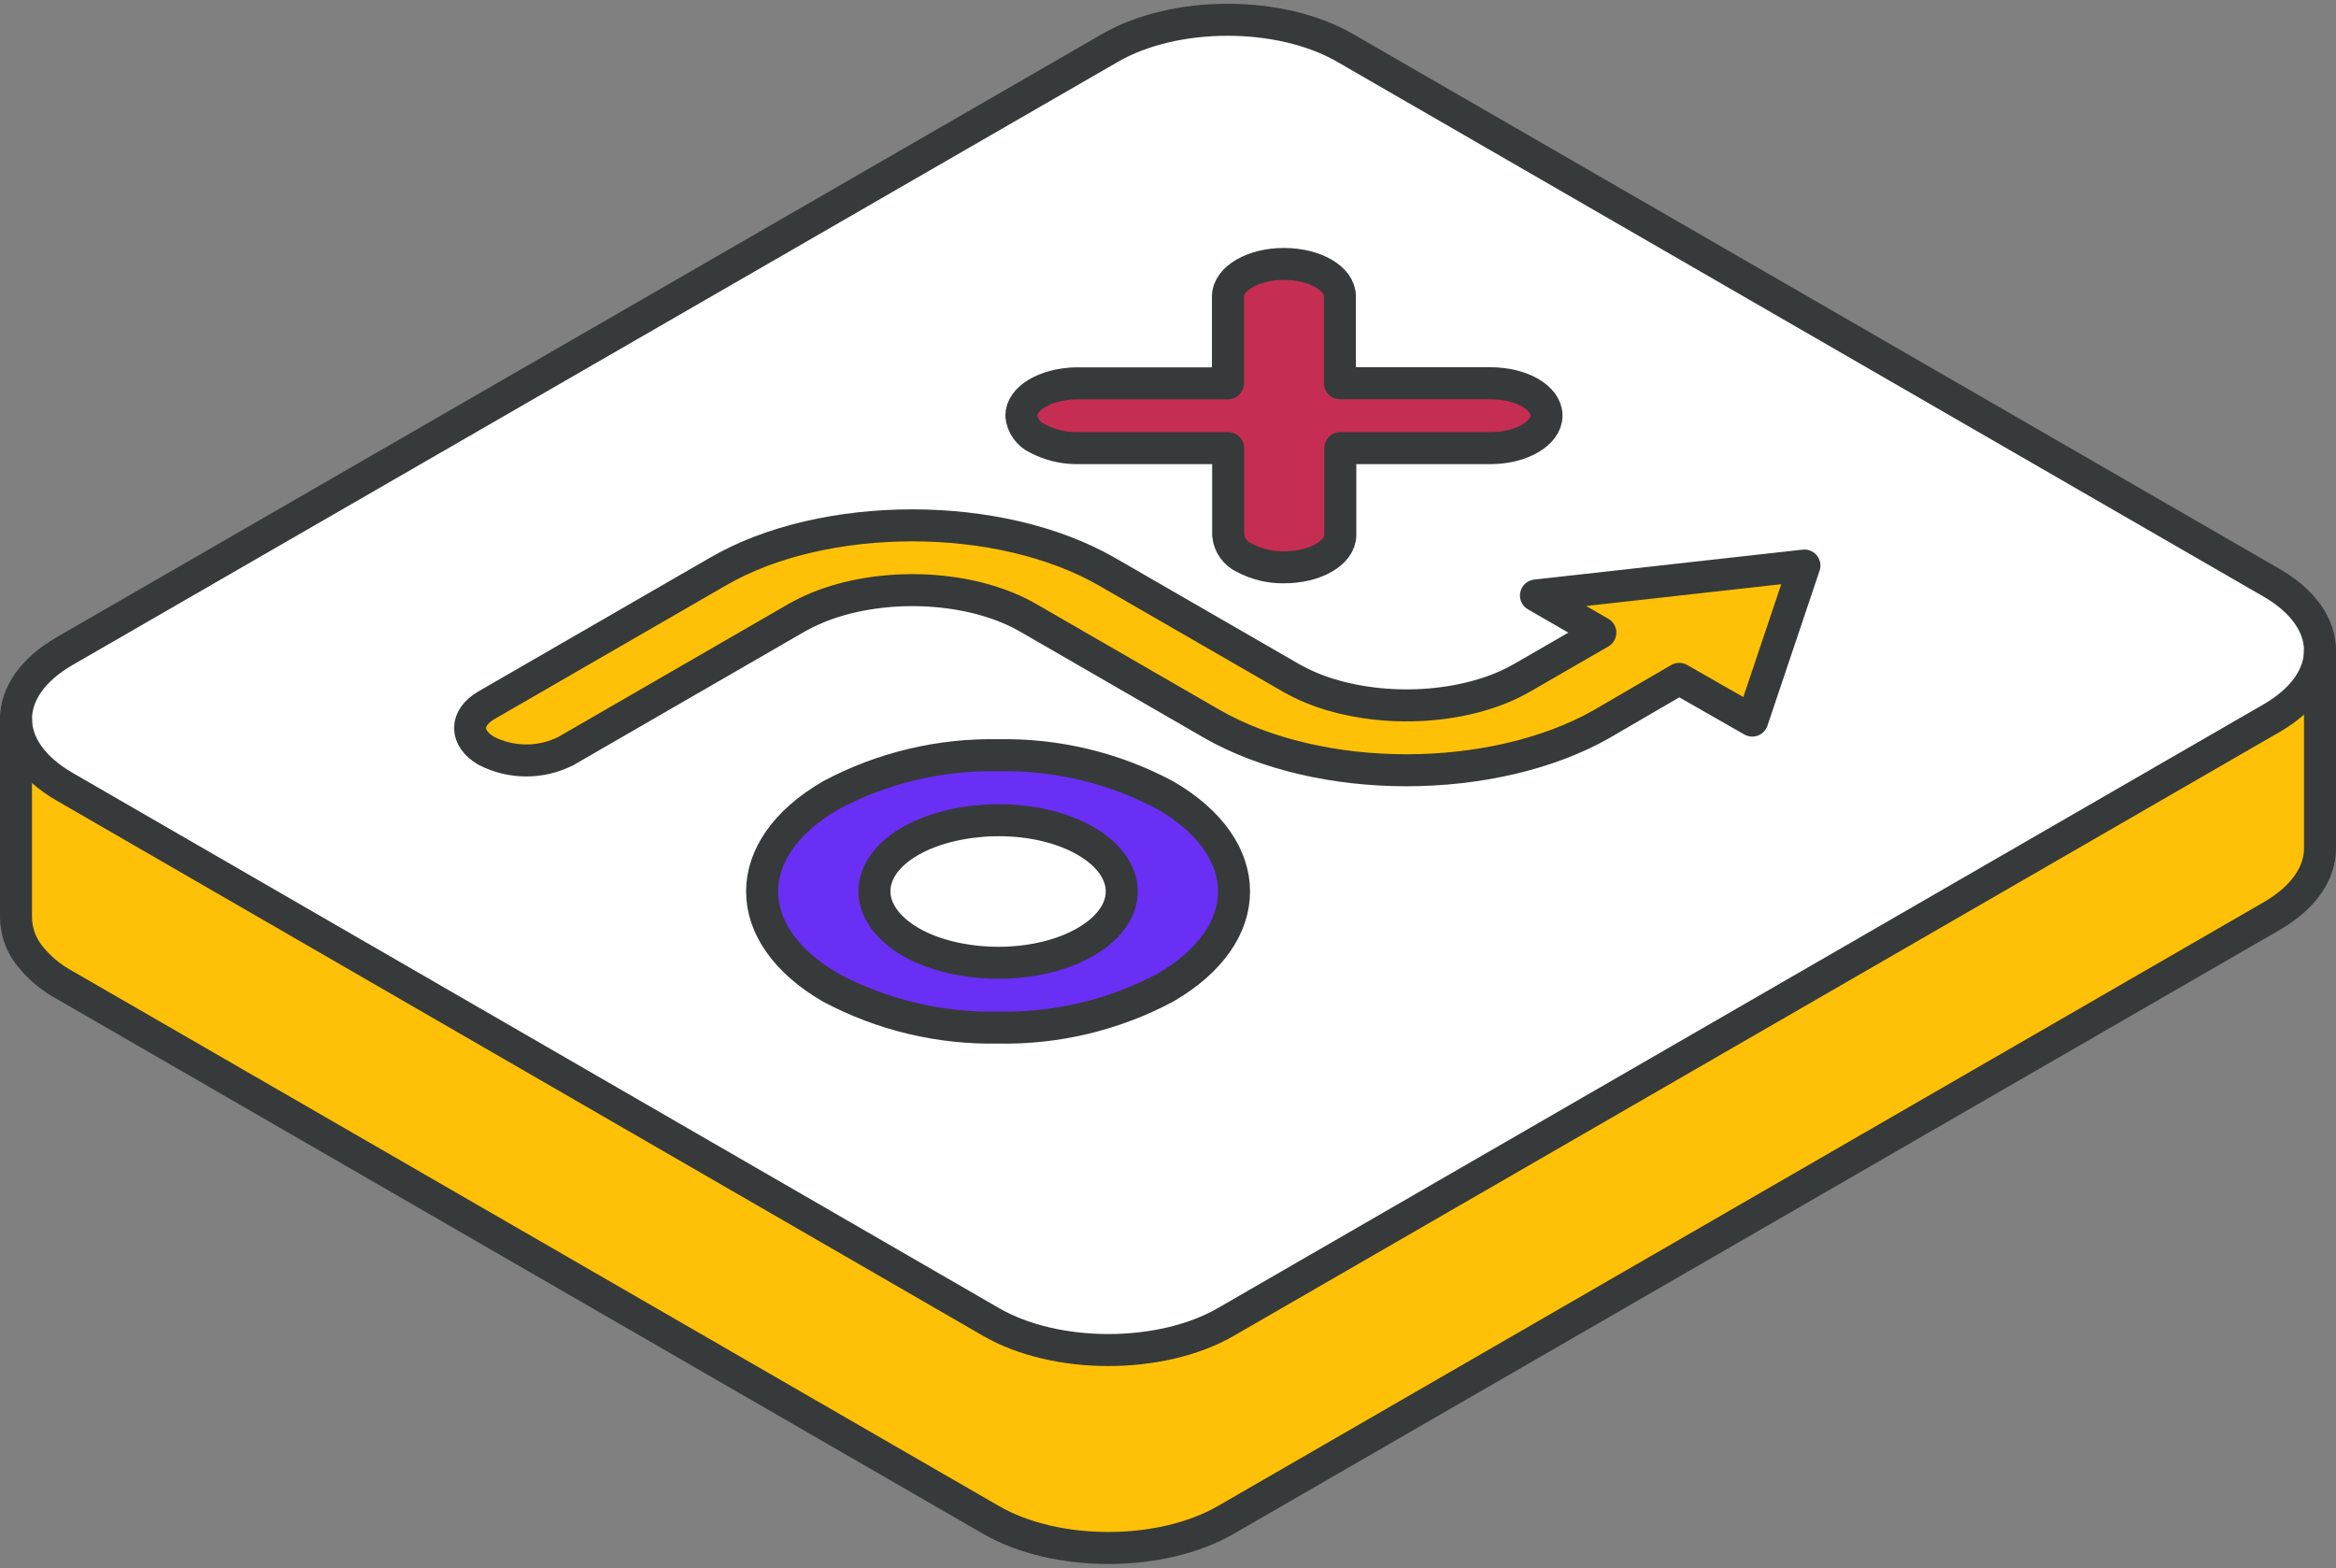 <svg width="146" height="98" viewBox="0 0 146 98" fill="none" xmlns="http://www.w3.org/2000/svg">
<rect x="0" y="0" width="146" height="98" fill="#808080" stroke="none"/>
<path d="M145 40.653V53.043C145 54.582 143.989 56.115 141.961 57.282L76.616 95.009C72.56 97.35 65.986 97.35 61.936 95.009L4.039 61.56C3.147 61.079 2.369 60.412 1.756 59.604C1.275 58.947 1.01 58.156 1 57.341V44.95C1 46.483 2.011 48.015 4.039 49.189L61.936 82.618C65.986 84.959 72.56 84.959 76.616 82.618L141.961 44.891C143.989 43.724 145 42.185 145 40.653Z" fill="#FFC107"/>
<path d="M141.961 36.414C143.989 37.581 145 39.12 145 40.653C145 42.185 143.989 43.724 141.961 44.891L76.616 82.618C72.56 84.959 65.986 84.959 61.937 82.618L4.039 49.169C2.011 47.996 1 46.463 1 44.931C1 43.398 2.011 41.865 4.039 40.692L69.384 2.991C73.44 0.65 80.007 0.65 84.064 2.991L141.961 36.414ZM109.536 45.035L112.797 35.344L96.017 37.216L100.041 39.537L95.15 42.361C91.889 44.233 87.011 44.578 83.151 43.405C82.297 43.149 81.475 42.799 80.699 42.361L69.208 35.742C65.849 33.785 61.434 32.833 57.026 32.833C52.617 32.833 48.189 33.805 44.837 35.742L30.412 44.07C29.036 44.859 29.036 46.144 30.412 46.933C31.181 47.323 32.031 47.526 32.893 47.526C33.756 47.526 34.606 47.323 35.375 46.933L49.794 38.605C50.573 38.168 51.397 37.818 52.252 37.561C56.113 36.388 61.004 36.733 64.252 38.605L75.716 45.257C79.075 47.213 83.49 48.172 87.898 48.172C92.307 48.172 96.735 47.194 100.093 45.257L104.984 42.433L109.536 45.035ZM96.683 25.973C96.683 24.858 95.105 23.951 93.174 23.951H83.77V18.519C83.77 17.397 82.205 16.491 80.262 16.491C78.318 16.491 76.76 17.397 76.76 18.519V23.945H67.193C65.321 23.99 63.834 24.877 63.834 25.966C63.863 26.275 63.974 26.571 64.155 26.823C64.336 27.076 64.581 27.275 64.865 27.401C65.585 27.774 66.382 27.978 67.193 27.994H76.747V33.42C76.774 33.727 76.883 34.021 77.062 34.272C77.24 34.523 77.483 34.722 77.764 34.848C78.521 35.264 79.372 35.479 80.236 35.474C82.192 35.474 83.744 34.568 83.744 33.453V28.008H93.148C95.111 28.008 96.683 27.095 96.683 25.973ZM72.808 61.736C78.56 58.417 78.56 53.011 72.808 49.691C69.599 47.984 66.007 47.126 62.373 47.2C58.74 47.127 55.148 47.985 51.939 49.691C46.187 53.011 46.187 58.417 51.939 61.736C55.15 63.438 58.741 64.293 62.373 64.221C66.006 64.293 69.597 63.438 72.808 61.736Z" fill="white"/>
<path d="M112.777 35.344L109.517 45.035L104.952 42.426L100.093 45.257C96.735 47.213 92.32 48.172 87.898 48.172C83.477 48.172 79.075 47.194 75.716 45.257L64.251 38.605C60.991 36.733 56.113 36.388 52.252 37.561C51.397 37.818 50.572 38.168 49.793 38.605L35.374 46.933C34.605 47.323 33.755 47.526 32.893 47.526C32.031 47.526 31.181 47.323 30.412 46.933C29.036 46.144 29.036 44.859 30.412 44.07L44.837 35.742C48.189 33.785 52.611 32.833 57.026 32.833C61.441 32.833 65.849 33.805 69.208 35.742L80.679 42.361C81.455 42.799 82.277 43.149 83.131 43.405C86.992 44.578 91.889 44.233 95.13 42.361L100.021 39.537L95.998 37.216L112.777 35.344Z" fill="#FFC107"/>
<path d="M93.174 23.951C95.131 23.951 96.683 24.858 96.683 25.973C96.683 27.088 95.111 28.007 93.174 28.007H83.77V33.433C83.77 34.548 82.205 35.455 80.262 35.455C79.397 35.472 78.541 35.267 77.777 34.861C77.496 34.735 77.253 34.536 77.075 34.285C76.896 34.034 76.787 33.74 76.76 33.433V28.007H67.193C66.382 27.991 65.585 27.788 64.865 27.414C64.581 27.288 64.336 27.088 64.155 26.836C63.974 26.584 63.863 26.288 63.834 25.979C63.834 24.89 65.321 24.023 67.193 23.958H76.747V18.519C76.747 17.397 78.312 16.491 80.249 16.491C82.186 16.491 83.757 17.397 83.757 18.519V23.945L93.174 23.951Z" fill="#C62D52"/>
<path d="M72.808 49.691C78.56 53.011 78.56 58.417 72.808 61.736C69.597 63.438 66.006 64.294 62.373 64.221C58.741 64.293 55.15 63.438 51.939 61.736C46.187 58.417 46.187 53.011 51.939 49.691C55.148 47.985 58.74 47.127 62.373 47.2C66.007 47.126 69.599 47.984 72.808 49.691ZM67.845 58.867C70.864 57.126 70.864 54.302 67.845 52.554C65.054 50.943 60.671 50.852 57.613 52.202C57.365 52.313 57.137 52.43 56.915 52.554C53.889 54.282 53.909 57.119 56.915 58.867C57.141 58.999 57.374 59.119 57.613 59.226C60.671 60.589 65.054 60.484 67.845 58.867Z" fill="#6A2FF5"/>
<path d="M67.845 52.554C70.865 54.295 70.865 57.119 67.845 58.867C65.054 60.484 60.672 60.589 57.613 59.226C57.374 59.119 57.141 58.999 56.915 58.867C53.909 57.113 53.889 54.302 56.915 52.554C57.137 52.43 57.365 52.313 57.613 52.202C60.672 50.852 65.054 50.943 67.845 52.554Z" fill="white"/>
<path d="M145 40.653C145 42.185 143.989 43.724 141.961 44.891L76.616 82.618C72.56 84.959 65.986 84.959 61.937 82.618L4.039 49.169C2.011 47.996 1 46.463 1 44.931C1 43.398 2.011 41.865 4.039 40.692L69.384 2.991C73.44 0.65 80.007 0.65 84.064 2.991L141.961 36.414C143.989 37.581 145 39.12 145 40.653Z" stroke="#373A3A" stroke-width="2" stroke-linecap="round" stroke-linejoin="round"/>
<path d="M62.38 64.221C58.747 64.293 55.156 63.438 51.945 61.736C46.193 58.417 46.193 53.011 51.945 49.691C55.154 47.985 58.746 47.127 62.38 47.2C66.013 47.126 69.605 47.984 72.814 49.691C78.566 53.011 78.566 58.417 72.814 61.736C69.604 63.438 66.012 64.294 62.38 64.221Z" stroke="#373A3A" stroke-width="2" stroke-linecap="round" stroke-linejoin="round"/>
<path d="M57.613 59.226C60.672 60.589 65.054 60.484 67.845 58.867C70.865 57.126 70.865 54.302 67.845 52.554C65.054 50.943 60.672 50.852 57.613 52.202C57.365 52.313 57.137 52.43 56.915 52.554C53.889 54.282 53.909 57.119 56.915 58.867C57.141 58.999 57.374 59.119 57.613 59.226Z" stroke="#373A3A" stroke-width="2" stroke-linecap="round" stroke-linejoin="round"/>
<path d="M80.236 16.497C82.192 16.497 83.744 17.404 83.744 18.525V23.951H93.148C95.105 23.951 96.657 24.858 96.657 25.973C96.657 27.088 95.085 28.007 93.148 28.007H83.77V33.433C83.77 34.548 82.205 35.455 80.262 35.455C79.397 35.472 78.541 35.267 77.777 34.861C77.496 34.735 77.253 34.536 77.075 34.285C76.896 34.034 76.787 33.74 76.76 33.433V28.007H67.193C66.382 27.991 65.585 27.788 64.865 27.414C64.581 27.288 64.336 27.088 64.155 26.836C63.974 26.584 63.863 26.288 63.834 25.979C63.834 24.89 65.321 24.023 67.193 23.958H76.747V18.519C76.76 17.404 78.325 16.497 80.236 16.497Z" stroke="#373A3A" stroke-width="2" stroke-linecap="round" stroke-linejoin="round"/>
<path d="M87.898 48.139C83.49 48.139 79.075 47.161 75.716 45.224L64.251 38.605C60.991 36.733 56.113 36.388 52.252 37.561C51.397 37.818 50.572 38.168 49.793 38.605L35.374 46.933C34.605 47.323 33.755 47.526 32.893 47.526C32.031 47.526 31.181 47.323 30.412 46.933C29.036 46.144 29.036 44.859 30.412 44.07L44.837 35.742C48.189 33.785 52.611 32.833 57.026 32.833C61.441 32.833 65.849 33.805 69.208 35.742L80.679 42.361C81.455 42.799 82.277 43.149 83.131 43.405C86.992 44.578 91.889 44.233 95.13 42.361L100.021 39.537L95.998 37.216L112.777 35.344L109.517 45.035L104.952 42.426L100.093 45.257C96.735 47.161 92.32 48.139 87.898 48.139Z" stroke="#373A3A" stroke-width="2" stroke-linecap="round" stroke-linejoin="round"/>
<path d="M1 44.95V57.341C1.01 58.156 1.275 58.947 1.756 59.604C2.369 60.412 3.147 61.079 4.039 61.56L61.936 94.989C65.986 97.33 72.56 97.33 76.616 94.989L141.961 57.263C143.989 56.095 145 54.563 145 53.024V40.633" stroke="#373A3A" stroke-width="2" stroke-linecap="round" stroke-linejoin="round"/>
</svg>
